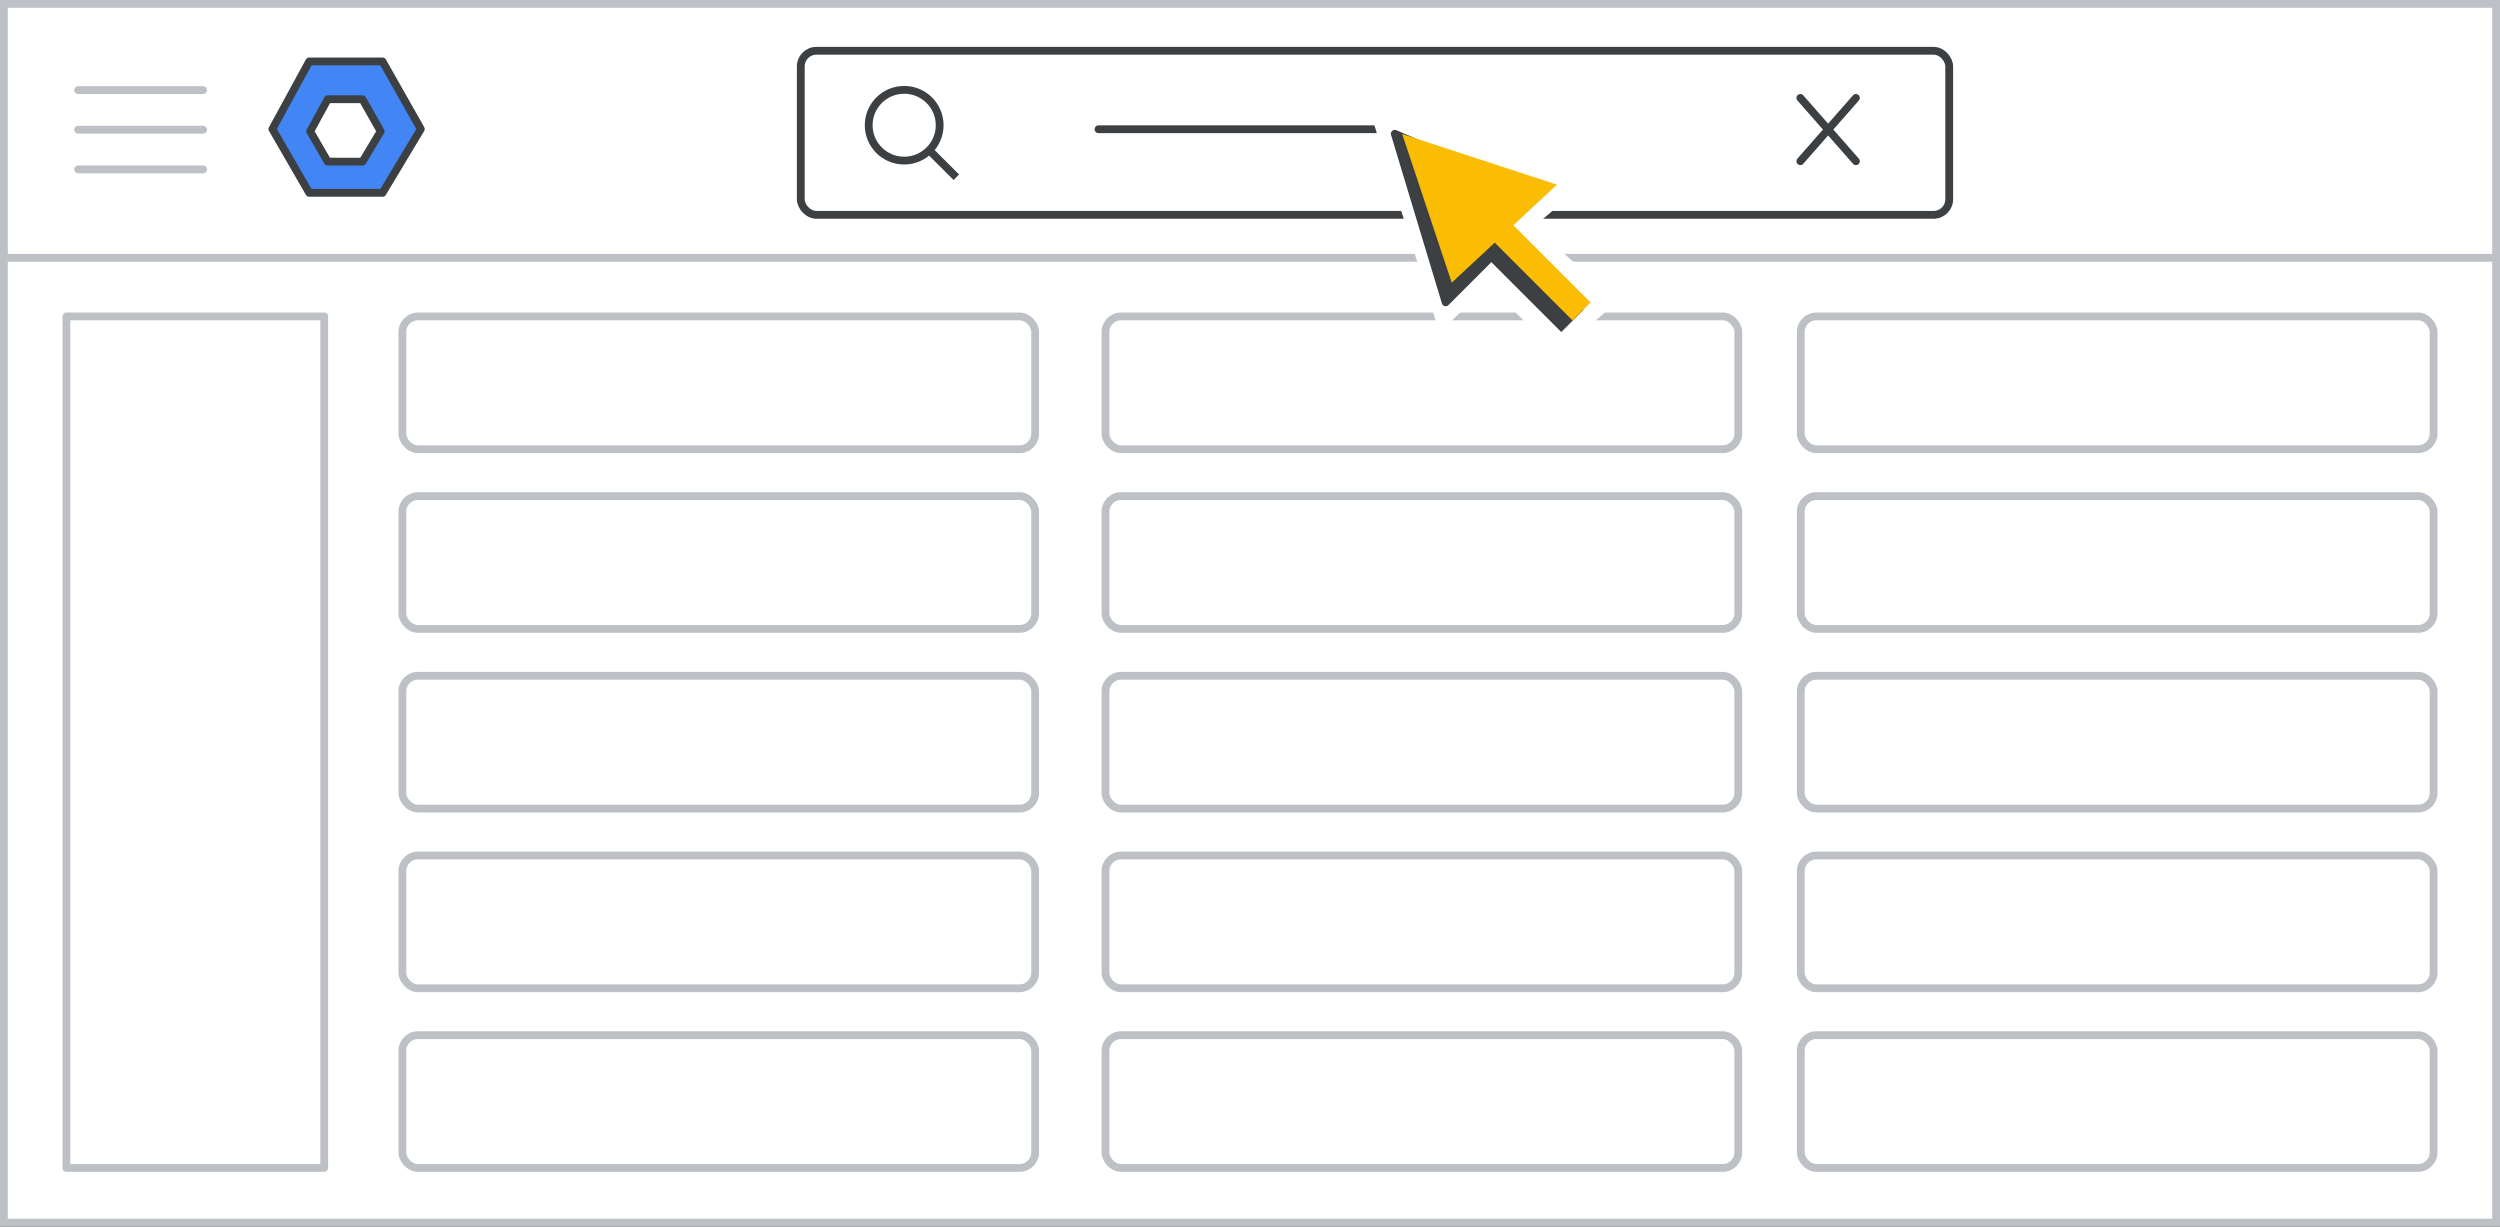 <?xml version="1.0" encoding="UTF-8"?>
<svg width="320px" height="157px" viewBox="0 0 320 157" version="1.1" xmlns="http://www.w3.org/2000/svg" xmlns:xlink="http://www.w3.org/1999/xlink">
    <rect x="0" y="0" width="320" height="157" fill="#333333" stroke="none"/>
    <title>admin-search-box</title>
    <g id="admin-search-box" stroke="none" stroke-width="1" fill="none" fill-rule="evenodd">
        <rect id="Rectangle" stroke="#BDC1C6" fill="#FFFFFF" x="0.5" y="0.5" width="319" height="156"></rect>
        <line x1="0.921" y1="33" x2="318.921" y2="33" id="Line" stroke="#BDC1C6" stroke-linecap="square"></line>
        <g id="Logos/admin" transform="translate(34.864, 7.864)" stroke="#3C4043" stroke-linejoin="round">
            <g id="Group-3-Copy" transform="translate(0, 0)">
                <polygon id="Path-19" fill="#4285F4" points="4.72 0 14.099 0 19 8.653 14.099 16.822 4.72 16.822 2.01713646e-14 8.653"></polygon>
                <polygon id="Path-19" fill="#FFFFFF" points="7.082 4.841 11.535 4.841 13.862 8.949 11.535 12.828 7.082 12.828 4.841 8.949"></polygon>
            </g>
        </g>
        <g id="UI/menu-light-grey" transform="translate(10, 11)" stroke="#BDC1C6" stroke-linecap="round" stroke-linejoin="round">
            <line x1="1.73472348e-16" y1="0.529" x2="16" y2="0.529" id="Line"></line>
            <line x1="1.73472348e-16" y1="5.606" x2="16" y2="5.606" id="Line"></line>
            <line x1="1.73472348e-16" y1="10.683" x2="16" y2="10.683" id="Line"></line>
        </g>
        <g id="Group" transform="translate(9, 41)" fill="#FFFFFF" stroke="#BDC1C6" stroke-linejoin="round">
            <rect id="Rectangle" x="-0.5" y="-0.5" width="33" height="109"></rect>
        </g>
        <rect id="Rectangle" stroke="#BDC1C6" x="51.5" y="40.5" width="81" height="17" rx="2"></rect>
        <rect id="Rectangle" stroke="#BDC1C6" x="51.5" y="63.5" width="81" height="17" rx="2"></rect>
        <rect id="Rectangle" stroke="#BDC1C6" x="51.5" y="86.5" width="81" height="17" rx="2"></rect>
        <rect id="Rectangle" stroke="#BDC1C6" x="51.5" y="109.5" width="81" height="17" rx="2"></rect>
        <rect id="Rectangle" stroke="#BDC1C6" x="51.5" y="132.5" width="81" height="17" rx="2"></rect>
        <rect id="Rectangle" stroke="#BDC1C6" x="141.5" y="63.5" width="81" height="17" rx="2"></rect>
        <rect id="Rectangle" stroke="#BDC1C6" x="141.5" y="86.5" width="81" height="17" rx="2"></rect>
        <rect id="Rectangle" stroke="#BDC1C6" x="141.5" y="132.5" width="81" height="17" rx="2"></rect>
        <rect id="Rectangle" stroke="#BDC1C6" x="141.5" y="109.5" width="81" height="17" rx="2"></rect>
        <rect id="Rectangle" stroke="#BDC1C6" x="141.5" y="40.5" width="81" height="17" rx="2"></rect>
        <rect id="Rectangle" stroke="#BDC1C6" x="230.5" y="132.5" width="81" height="17" rx="2"></rect>
        <rect id="Rectangle" stroke="#BDC1C6" x="230.5" y="109.5" width="81" height="17" rx="2"></rect>
        <rect id="Rectangle" stroke="#BDC1C6" x="230.5" y="63.5" width="81" height="17" rx="2"></rect>
        <rect id="Rectangle" stroke="#BDC1C6" x="230.5" y="40.5" width="81" height="17" rx="2"></rect>
        <rect id="Rectangle" stroke="#BDC1C6" x="230.5" y="86.5" width="81" height="17" rx="2"></rect>
        <g id="search-bar" transform="translate(102, 6)" stroke="#3C4043">
            <g id="UI/search-bar-dark-grey">
                <rect id="Rectangle" fill="#FFFFFF" x="0.5" y="0.5" width="147" height="21" rx="2"></rect>
                <line x1="38.609" y1="10.542" x2="77.217" y2="10.542" id="Line-2" stroke-linecap="round" stroke-linejoin="round"></line>
                <g id="Group" transform="translate(9.193, 5.5)">
                    <ellipse id="Oval" cx="4.542" cy="4.529" rx="4.542" ry="4.529"></ellipse>
                    <line x1="8.111" y1="8.088" x2="10.864" y2="10.833" id="Line-6" stroke-linecap="square"></line>
                </g>
            </g>
            <g id="Group-2" transform="translate(128, 6.083)" stroke-linecap="round">
                <line x1="0.444" y1="0.45" x2="7.556" y2="8.55" id="Line-28"></line>
                <line x1="0.444" y1="0.45" x2="7.556" y2="8.55" id="Line-28" transform="translate(4, 4.5) scale(-1, 1) translate(-4, -4.5) "></line>
            </g>
        </g>
        <g id="Group" transform="translate(171, 10)">
            <polygon id="Path" fill="#FFFFFF" points="4.057 3.286 13.23 32.504 19.533 26.643 28.292 35.149 36 28.699 25.411 18.962 31.719 13.566"></polygon>
            <g id="UI/arrow" fill-rule="nonzero">
                <g id="Group" transform="translate(19, 19) rotate(-45) translate(-19, -19) translate(8.638, 2.492)">
                    <polygon id="Triangle" stroke="#3C4043" fill="#3C4043" stroke-linejoin="round" points="10.65 -9.09494702e-13 17.559 17.271 13.241 13.529 10.362 19.861 4.54747351e-13 19.861"></polygon>
                    <g id="Group-2" transform="translate(7.772, 17.779)">
                        <polygon id="Rectangle" fill="#3C4043" points="2.08623994e-11 1.541 3.627 1.464 4.071 15.236 -4.54747351e-13 15.236"></polygon>
                        <rect id="Rectangle" fill="#FBBC04" x="2.073" y="0" width="3.257" height="15.213"></rect>
                    </g>
                    <polygon id="Triangle" fill="#FBBC04" points="11.303 0.692 20.725 19.286 2.332 18.633"></polygon>
                </g>
            </g>
        </g>
    </g>
</svg>